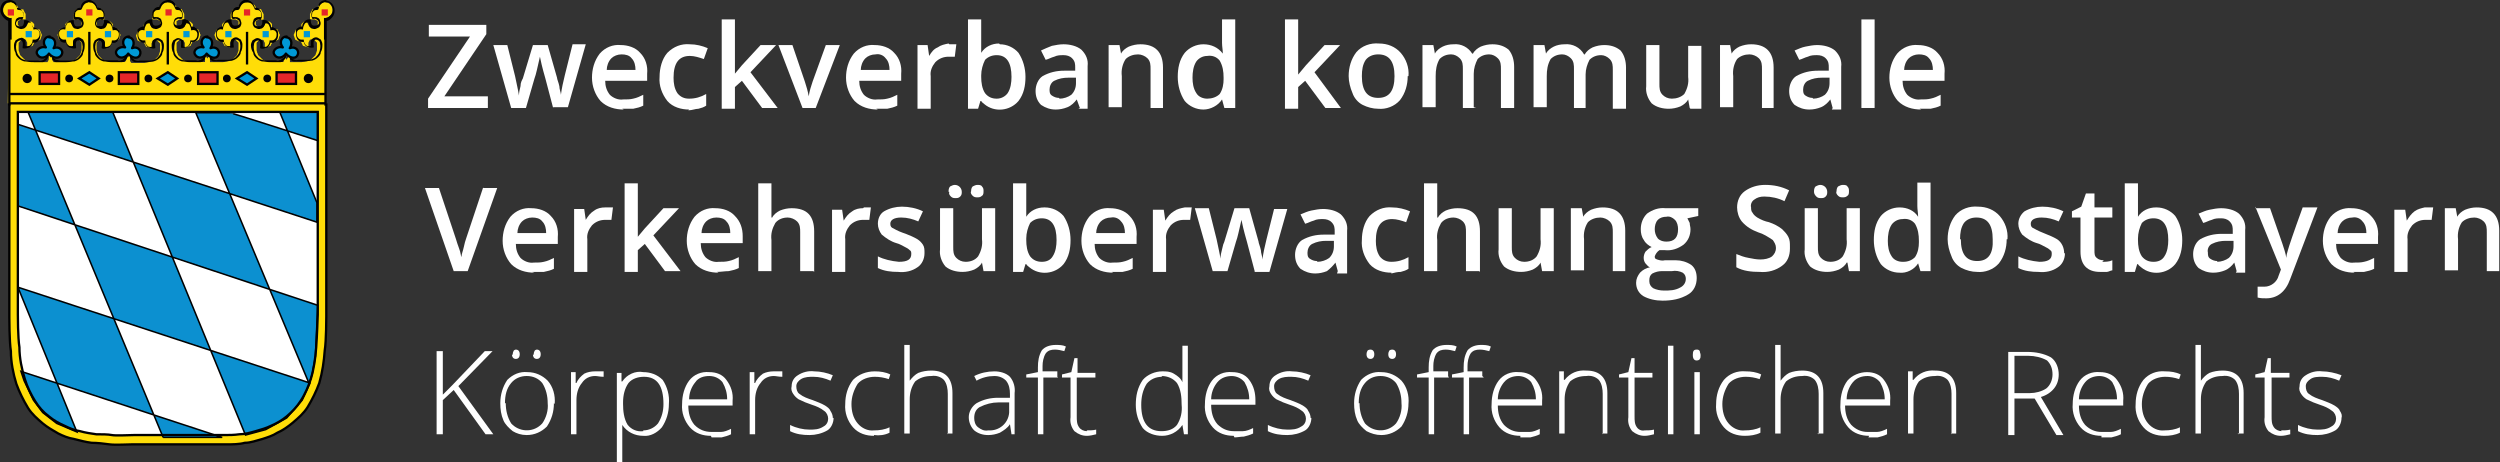 <?xml version="1.0" encoding="UTF-8"?>
<svg xmlns="http://www.w3.org/2000/svg" version="1.1" viewBox="0 0 321.8 59.5">
  <rect x="0" y="0" width="321.8" height="59.5" fill="#333333" stroke="none"/>
  <!-- Generator: Adobe Illustrator 28.6.0, SVG Export Plug-In . SVG Version: 1.2.0 Build 709)  -->
  <g>
    <g id="out">
      <path d="M62.8,13.9h-7.7v-1.2l5.4-8h-5.3v-1.5h7.4v1.2l-5.4,8h5.6v1.5Z" fill="#fff"/>
      <path d="M71.2,13.9l-1-3.8c-.1-.4-.4-1.3-.7-2.8h0c-.3,1.3-.5,2.3-.7,2.8l-1.1,3.8h-1.9l-2.3-8.1h1.8l1,4c.2,1,.4,1.8.5,2.5h0c0-.4.1-.8.2-1.2,0-.5.2-.8.3-1l1.3-4.3h1.9l1.2,4.2c0,.2.2.6.3,1.1,0,.4.2.8.2,1.1h0c.1-.8.3-1.7.5-2.5l1-4h1.7l-2.3,8.1h-1.9Z" fill="#fff"/>
      <path d="M80.3,14.1c-1.1,0-2.2-.3-3-1.1-.7-.8-1.1-1.9-1.1-3,0-1.1.3-2.2,1-3.1.7-.8,1.7-1.2,2.7-1.1.9,0,1.9.3,2.5,1,.7.7,1,1.7.9,2.7v.9h-5.4c0,.7.2,1.3.6,1.8.4.4,1.1.7,1.7.6.5,0,.9,0,1.3-.1.5-.1.9-.3,1.3-.5v1.4c-.4.2-.8.3-1.3.4-.5,0-1,0-1.4,0ZM80,7c-.5,0-1,.2-1.3.5-.4.4-.6,1-.6,1.5h3.7c0-.5-.1-1.1-.5-1.5-.3-.4-.8-.5-1.3-.5Z" fill="#fff"/>
      <path d="M88.7,14.1c-1,0-2.1-.3-2.8-1.1-.7-.9-1.1-2-1-3.1,0-1.1.3-2.3,1-3.1.8-.8,1.8-1.2,2.9-1.1.8,0,1.6.2,2.3.5l-.5,1.4c-.6-.2-1.2-.4-1.8-.4-1.4,0-2.1.9-2.1,2.8,0,.7.1,1.4.5,2,.4.5.9.7,1.5.7.8,0,1.5-.2,2.2-.6v1.5c-.3.2-.6.3-1,.4-.4,0-.8.2-1.3.2Z" fill="#fff"/>
      <path d="M94.5,9.6l1-1.2,2.4-2.6h2l-3.3,3.5,3.5,4.6h-2l-2.6-3.5-.9.8v2.8h-1.7V2.5h1.7v7.1c0,0,0,0,0,0Z" fill="#fff"/>
      <path d="M103.3,13.9l-3.1-8.1h1.8l1.6,4.7c.2.6.4,1.3.5,1.9h0c.1-.7.3-1.3.5-1.9l1.7-4.7h1.8l-3.1,8.1h-1.9Z" fill="#fff"/>
      <path d="M113,14.1c-1.1,0-2.2-.3-3-1.1-.7-.8-1.1-1.9-1.1-3,0-1.1.3-2.2,1-3.1.7-.8,1.7-1.2,2.7-1.1.9,0,1.9.3,2.5,1,.7.7,1,1.7.9,2.7v.9h-5.4c0,.7.2,1.3.6,1.8.4.4,1.1.7,1.7.6.5,0,.9,0,1.3-.1.5-.1.9-.3,1.3-.5v1.4c-.4.2-.8.3-1.3.4-.5,0-1,0-1.4,0ZM112.7,7c-.5,0-1,.2-1.3.5-.4.4-.6,1-.6,1.5h3.7c0-.5-.1-1.1-.5-1.5-.3-.4-.8-.6-1.3-.5h0Z" fill="#fff"/>
      <path d="M122.2,5.7c.3,0,.6,0,.9,0l-.2,1.6c-.2,0-.5,0-.8,0-.6,0-1.2.2-1.7.7-.4.5-.7,1.1-.6,1.8v4.2h-1.7V5.8h1.3l.2,1.4h0c.3-.5.6-.9,1.1-1.1.4-.3.9-.4,1.4-.5Z" fill="#fff"/>
      <path d="M128.7,5.7c.9,0,1.8.4,2.4,1.1.6.9.9,2,.9,3.1,0,1.1-.2,2.2-.9,3.1-1.1,1.3-3.1,1.5-4.4.4-.1-.1-.3-.2-.4-.4h-.1l-.3,1h-1.3V2.5h1.7v4.3h0c.5-.8,1.4-1.2,2.3-1.2ZM128.3,7.1c-.6,0-1.1.2-1.5.6-.3.6-.5,1.3-.5,2v.2c0,.7.1,1.5.5,2.1.4.5.9.7,1.5.7.6,0,1.1-.3,1.4-.7.4-.6.5-1.4.5-2.1,0-1.8-.6-2.8-1.9-2.8Z" fill="#fff"/>
      <path d="M139,13.9l-.4-1.1h0c-.3.4-.7.8-1.2,1-.5.2-1,.3-1.5.3-.7,0-1.3-.2-1.9-.6-.5-.5-.7-1.1-.7-1.8,0-.7.3-1.5.9-1.9.9-.5,1.8-.7,2.8-.7h1.4v-.4c0-.4,0-.8-.4-1.2-.3-.3-.7-.4-1.1-.4-.4,0-.8,0-1.2.2-.4.1-.7.3-1.1.4l-.6-1.2c.4-.2.9-.4,1.4-.6.5-.1,1-.2,1.5-.2.8,0,1.7.2,2.3.7.6.6.9,1.3.8,2.1v5.5h-1.2ZM136.4,12.7c.5,0,1.1-.2,1.5-.5.4-.4.6-.9.6-1.5v-.7h-1c-.6,0-1.2.1-1.8.4-.4.2-.6.7-.6,1.1,0,.3,0,.6.3.8.3.2.6.3.9.3Z" fill="#fff"/>
      <path d="M149.8,13.9h-1.7v-5c0-.5,0-1-.4-1.4-.3-.3-.8-.5-1.2-.5-.6,0-1.2.2-1.6.6-.4.6-.6,1.4-.5,2.2v4h-1.7V5.8h1.4l.2,1.1h0c.2-.4.6-.7,1-.9.5-.2,1-.3,1.5-.3,1.9,0,2.9,1,2.9,3v5.2Z" fill="#fff"/>
      <path d="M154.9,14.1c-.9,0-1.8-.4-2.4-1.1-.6-.9-.9-2-.9-3.1,0-1.1.2-2.2.9-3.1.6-.7,1.5-1.1,2.4-1.1,1,0,1.9.4,2.5,1.2h0c0-.5-.1-.9-.1-1.4v-3h1.7v11.4h-1.4l-.3-1.1h0c-.5.8-1.5,1.3-2.4,1.3ZM155.4,12.7c.6,0,1.2-.2,1.6-.6.4-.6.5-1.3.5-1.9v-.2c0-.8-.1-1.5-.5-2.2-.4-.5-1-.7-1.6-.6-.6,0-1.1.3-1.4.7-.4.6-.5,1.4-.5,2.1,0,.7.1,1.4.5,2,.3.5.9.7,1.4.7Z" fill="#fff"/>
      <path d="M167.1,9.6l1-1.2,2.4-2.6h2l-3.3,3.5,3.4,4.6h-2l-2.6-3.5-.9.8v2.8h-1.7V2.5h1.7v7.1c0,0,0,0,0,0Z" fill="#fff"/>
      <path d="M181.2,9.8c0,1.1-.3,2.2-1,3.1-.7.8-1.8,1.2-2.8,1.1-.7,0-1.4-.2-2-.5-.6-.3-1.1-.9-1.3-1.5-.3-.7-.5-1.5-.5-2.2,0-1.1.3-2.2,1-3.1.7-.8,1.8-1.2,2.9-1.1,1.1,0,2.1.4,2.8,1.2.7.8,1.1,1.9,1,3ZM175.3,9.8c0,1.9.7,2.8,2.1,2.8s2.1-.9,2.1-2.8c0-1.9-.7-2.8-2.1-2.8-.6,0-1.2.2-1.6.7-.4.6-.5,1.3-.5,2.1h0Z" fill="#fff"/>
      <path d="M190,13.9h-1.7v-5c0-.5,0-1-.4-1.4-.3-.3-.7-.5-1.1-.5-.6,0-1.1.2-1.5.6-.4.7-.5,1.4-.5,2.2v4h-1.7V5.8h1.4l.2,1.1h0c.2-.4.6-.7,1-.9.4-.2.9-.3,1.4-.3,1-.1,1.9.4,2.4,1.2h.1c.2-.4.6-.7,1-.9.5-.2,1-.3,1.5-.3.8,0,1.5.2,2.1.7.5.6.7,1.4.7,2.2v5.3h-1.7v-5c0-.5,0-1-.4-1.4-.3-.3-.7-.5-1.1-.5-.6,0-1.1.2-1.5.6-.3.6-.5,1.2-.5,1.9v4.3Z" fill="#fff"/>
      <path d="M204.3,13.9h-1.7v-5c0-.5,0-1-.4-1.4-.3-.3-.7-.5-1.1-.5-.6,0-1.1.2-1.5.6-.4.7-.5,1.4-.5,2.2v4h-1.7V5.8h1.4l.2,1.1h0c.2-.4.6-.7,1-.9.4-.2.9-.3,1.4-.3,1-.1,2,.4,2.5,1.3h.1c.2-.4.6-.7,1-.9.5-.2,1-.3,1.5-.3.8,0,1.5.2,2.1.7.5.6.7,1.4.7,2.2v5.3h-1.7v-5c0-.5,0-1-.4-1.4-.3-.3-.7-.5-1.1-.5-.6,0-1.1.2-1.5.6-.3.6-.5,1.2-.5,1.9v4.3Z" fill="#fff"/>
      <path d="M217.5,13.9l-.2-1.1h0c-.2.4-.6.7-1,.9-.5.2-1,.3-1.5.3-.8,0-1.6-.2-2.2-.7-.5-.6-.8-1.4-.7-2.2v-5.3h1.7v5c0,.5,0,1,.4,1.4.3.3.7.5,1.2.5.6,0,1.2-.2,1.6-.6.4-.7.6-1.4.5-2.2v-4h1.7v8.1h-1.4Z" fill="#fff"/>
      <path d="M228.5,13.9h-1.7v-5c0-.5,0-1-.4-1.4-.3-.3-.8-.5-1.2-.5-.6,0-1.2.2-1.6.6-.4.6-.6,1.4-.5,2.2v4h-1.7V5.8h1.3l.2,1.1h0c.2-.4.6-.7,1-.9.5-.2,1-.3,1.5-.3,1.9,0,2.9,1,2.9,3v5.2Z" fill="#fff"/>
      <path d="M235.9,13.9l-.3-1.1h0c-.3.4-.7.8-1.2,1-.5.2-1,.3-1.5.3-.7,0-1.3-.2-1.9-.6-.5-.5-.7-1.1-.7-1.8,0-.7.3-1.5.9-1.9.9-.5,1.8-.7,2.8-.7h1.4v-.4c0-.4,0-.8-.4-1.2-.3-.3-.7-.4-1.1-.4-.4,0-.8,0-1.2.2-.4.1-.7.3-1.1.4l-.6-1.2c.5-.2.9-.4,1.4-.5.5-.1,1-.2,1.5-.2.8,0,1.7.2,2.3.7.6.6.9,1.3.8,2.1v5.5h-1.2ZM233.4,12.7c.5,0,1.1-.2,1.5-.5.4-.4.6-.9.6-1.5v-.7h-1c-.6,0-1.2.1-1.8.4-.4.2-.6.7-.6,1.1,0,.3,0,.6.3.8.3.2.6.3.9.3Z" fill="#fff"/>
      <path d="M241.3,13.9h-1.7V2.5h1.7v11.4Z" fill="#fff"/>
      <path d="M247.3,14.1c-1.1,0-2.2-.3-3-1.1-.7-.8-1.1-1.9-1.1-3,0-1.1.3-2.2,1-3.1.7-.8,1.7-1.2,2.7-1.1.9,0,1.9.3,2.5,1,.7.7,1,1.7.9,2.7v.9h-5.4c0,.7.2,1.3.6,1.8.4.4,1.1.7,1.7.6.5,0,.9,0,1.3-.1.5-.1.9-.3,1.3-.5v1.4c-.4.2-.8.3-1.3.4-.5,0-1,0-1.4,0ZM247,7c-.5,0-1,.2-1.3.5-.4.4-.6,1-.6,1.5h3.7c0-.5-.1-1.1-.5-1.5-.3-.4-.8-.5-1.3-.5Z" fill="#fff"/>
      <path d="M62.2,24.2h1.8l-3.8,10.7h-1.8l-3.7-10.7h1.8l2.2,6.6c.1.3.2.7.4,1.2s.2.9.3,1.1c0-.4.2-.8.3-1.3.1-.5.2-.8.3-1.1l2.2-6.6Z" fill="#fff"/>
      <path d="M68.8,35.1c-1.1,0-2.2-.3-3-1.1-.7-.8-1.1-1.9-1.1-3,0-1.1.3-2.2,1-3.1.7-.8,1.7-1.2,2.7-1.1.9,0,1.9.3,2.5,1,.7.7,1,1.7.9,2.7v.9h-5.4c0,.7.2,1.3.6,1.8.4.4,1.1.7,1.7.6.5,0,.9,0,1.3-.1.5-.1.9-.3,1.3-.5v1.4c-.4.2-.8.3-1.3.4-.5,0-1,0-1.5,0ZM68.5,28c-.5,0-1,.2-1.3.5-.4.4-.6,1-.6,1.5h3.7c0-.5-.1-1.1-.5-1.5-.3-.4-.8-.5-1.3-.5Z" fill="#fff"/>
      <path d="M78,26.7c.3,0,.6,0,.9,0l-.2,1.6c-.2,0-.5,0-.8,0-.6,0-1.2.2-1.7.7-.4.5-.7,1.1-.6,1.8v4.2h-1.7v-8.1h1.3l.2,1.4h0c.3-.5.6-.9,1.1-1.2.4-.3.9-.4,1.4-.4Z" fill="#fff"/>
      <path d="M82,30.6l1-1.2,2.4-2.6h2l-3.3,3.5,3.5,4.6h-2l-2.6-3.5-.9.8v2.8h-1.7v-11.4h1.7v7.1c0,0,0,0,0,0Z" fill="#fff"/>
      <path d="M92.5,35.1c-1.1,0-2.2-.3-3-1.1-.7-.8-1.1-1.9-1.1-3,0-1.1.3-2.2,1-3.1.7-.8,1.7-1.2,2.7-1.1.9,0,1.9.3,2.5,1,.7.7,1,1.6,1,2.6v.9h-5.4c0,.7.2,1.3.6,1.8.4.4,1.1.7,1.7.6.5,0,.9,0,1.3-.1.5-.1.9-.3,1.3-.5v1.4c-.4.2-.8.3-1.3.4-.5,0-1,.1-1.5.1ZM92.2,28c-.5,0-1,.2-1.3.5-.4.4-.6,1-.6,1.5h3.7c0-.5-.1-1.1-.5-1.5-.3-.4-.8-.5-1.3-.5h0Z" fill="#fff"/>
      <path d="M104.7,34.9h-1.7v-5c0-.5,0-1-.4-1.4-.3-.3-.8-.5-1.2-.5-.6,0-1.2.2-1.6.7-.4.7-.6,1.4-.5,2.2v4h-1.7v-11.3h1.7v2.9c0,.5,0,1,0,1.5h.1c.2-.4.6-.7,1-.9.5-.2,1-.3,1.5-.3,2,0,2.9,1,2.9,3v5.2Z" fill="#fff"/>
      <path d="M111.2,26.7c.3,0,.6,0,.9,0l-.2,1.6c-.2,0-.5,0-.8,0-.6,0-1.2.2-1.7.7-.4.5-.7,1.1-.6,1.8v4.2h-1.7v-8h1.3l.2,1.4h0c.3-.5.6-.9,1.1-1.2.4-.3.9-.4,1.4-.4Z" fill="#fff"/>
      <path d="M119,32.6c0,.7-.3,1.4-.9,1.8-.7.5-1.6.7-2.5.6-.9,0-1.8-.1-2.6-.5v-1.5c.8.4,1.7.6,2.7.7,1.1,0,1.6-.3,1.6-1,0-.2,0-.4-.2-.5-.2-.2-.4-.3-.6-.4-.4-.2-.7-.4-1.1-.5-.7-.2-1.3-.6-1.9-1.1-.3-.4-.5-.9-.5-1.4,0-.7.3-1.3.8-1.6.7-.4,1.5-.6,2.3-.6.9,0,1.9.2,2.7.6l-.6,1.3c-.7-.3-1.4-.5-2.2-.5-.9,0-1.4.3-1.4.8,0,.3.1.5.4.6.5.3,1,.5,1.6.7.5.2,1,.4,1.5.7.3.2.5.4.7.7.2.3.2.7.2,1Z" fill="#fff"/>
      <path d="M126.6,34.9l-.2-1.1h0c-.2.4-.6.7-1,.9-.5.2-1,.3-1.5.3-.8,0-1.6-.2-2.2-.7-.5-.6-.8-1.4-.7-2.2v-5.3h1.7v5c0,.5,0,1,.4,1.4.3.3.7.5,1.2.5.6,0,1.2-.2,1.6-.7.4-.7.6-1.4.5-2.2v-4h1.7v8.1h-1.4ZM122.1,24.7c0-.2,0-.5.2-.7.2-.1.4-.2.6-.2.5,0,.9.4.9.9,0,.2,0,.4-.2.6-.2.2-.4.2-.6.2-.2,0-.4,0-.6-.2-.2-.2-.3-.4-.2-.6h0ZM125,24.7c0-.2,0-.5.2-.7.2-.1.4-.2.6-.2.2,0,.5,0,.6.2.2.2.2.4.2.6,0,.2,0,.5-.2.6-.2.2-.4.2-.6.2-.2,0-.4,0-.6-.2-.2-.2-.3-.4-.2-.6h0Z" fill="#fff"/>
      <path d="M134.5,26.7c.9,0,1.8.4,2.4,1.1.6.9.9,2,.9,3.1,0,1.1-.2,2.2-.9,3.1-1.1,1.3-3.1,1.5-4.4.4-.1-.1-.3-.2-.4-.4h-.1l-.3,1h-1.3v-11.4h1.7v4.3h0c.5-.8,1.4-1.2,2.3-1.2ZM134.1,28.1c-.6,0-1.1.2-1.5.6-.3.6-.5,1.3-.5,2v.2c0,.7.1,1.5.5,2.1.4.5.9.7,1.5.7.6,0,1.1-.2,1.4-.7.4-.6.5-1.4.5-2.1,0-1.8-.6-2.8-1.9-2.8h0Z" fill="#fff"/>
      <path d="M143.3,35.1c-1.1,0-2.2-.3-3-1.1-.7-.8-1.1-1.9-1.1-3,0-1.1.3-2.2,1-3.1.7-.8,1.7-1.2,2.7-1.1.9,0,1.9.3,2.5,1,.7.7,1,1.7.9,2.7v.9h-5.4c0,.7.2,1.3.6,1.8.4.4,1.1.7,1.7.6.5,0,.9,0,1.3-.1.5-.1.9-.3,1.3-.5v1.4c-.4.2-.8.3-1.3.4-.5,0-1,0-1.4,0ZM143,28c-.5,0-1,.2-1.3.5-.4.4-.6,1-.6,1.5h3.7c0-.5-.1-1.1-.5-1.5-.3-.4-.8-.6-1.3-.5h0Z" fill="#fff"/>
      <path d="M152.5,26.7c.3,0,.6,0,.9,0l-.2,1.6c-.2,0-.5,0-.8,0-.6,0-1.2.2-1.7.7-.4.5-.7,1.1-.6,1.8v4.2h-1.7v-8h1.4l.2,1.4h0c.3-.5.6-.9,1.1-1.2.4-.3.9-.4,1.4-.5Z" fill="#fff"/>
      <path d="M161.5,34.9l-1-3.8c-.1-.4-.4-1.3-.7-2.8h0c-.3,1.3-.5,2.3-.7,2.8l-1.1,3.8h-1.9l-2.3-8.1h1.8l1,4c.2,1,.4,1.8.5,2.5h0c0-.4.1-.8.2-1.2.1-.5.2-.8.3-1l1.3-4.3h1.9l1.2,4.3c0,.2.2.6.3,1.1,0,.4.2.8.2,1.2h0c.1-.8.3-1.7.5-2.5l1-4h1.7l-2.3,8.1h-1.9Z" fill="#fff"/>
      <path d="M172.2,34.9l-.3-1.1h0c-.3.4-.7.8-1.1,1.1-.5.2-1,.3-1.5.3-.7,0-1.3-.2-1.9-.6-.5-.5-.7-1.1-.7-1.8,0-.7.3-1.5.9-1.9.9-.5,1.8-.7,2.8-.7h1.4v-.4c0-.4,0-.8-.4-1.2-.3-.3-.7-.4-1.1-.4-.4,0-.8,0-1.2.2-.4.1-.7.3-1.1.4l-.6-1.2c.5-.2.9-.4,1.4-.5.5-.1,1-.2,1.5-.2.8,0,1.7.2,2.3.7.6.6.9,1.3.8,2.1v5.5h-1.3ZM169.6,33.7c.5,0,1.1-.2,1.5-.5.4-.4.6-.9.6-1.5v-.7h-1c-.6,0-1.2.1-1.8.4-.4.2-.6.7-.6,1.1,0,.3,0,.6.3.8.3.2.6.3.9.3Z" fill="#fff"/>
      <path d="M179.1,35.1c-1,0-2.1-.3-2.8-1.1-.7-.9-1.1-2-1-3.1,0-1.1.3-2.3,1-3.1.8-.8,1.8-1.2,2.9-1.1.8,0,1.6.2,2.3.5l-.5,1.4c-.6-.2-1.2-.4-1.8-.4-1.4,0-2.1.9-2.1,2.8,0,.7.1,1.4.5,2,.4.5.9.7,1.5.7.8,0,1.5-.2,2.2-.6v1.5c-.3.2-.6.3-1,.4-.4,0-.8.1-1.2.2Z" fill="#fff"/>
      <path d="M190.4,34.9h-1.7v-5c0-.5,0-1-.4-1.4-.3-.3-.8-.5-1.2-.5-.6,0-1.2.2-1.6.7-.4.7-.6,1.4-.5,2.2v4h-1.7v-11.3h1.7v2.9c0,.5,0,1,0,1.5h.1c.2-.4.6-.7,1-.9.5-.2,1-.3,1.5-.3,2,0,2.9,1,2.9,3v5.2Z" fill="#fff"/>
      <path d="M198.5,34.9l-.2-1.1h0c-.2.4-.6.7-1,.9-.5.2-1,.3-1.5.3-.8,0-1.6-.2-2.2-.7-.5-.6-.8-1.4-.7-2.2v-5.3h1.7v5c0,.5,0,1,.4,1.4.3.3.7.5,1.2.5.6,0,1.2-.2,1.6-.7.4-.7.6-1.4.5-2.2v-4h1.7v8.1h-1.4Z" fill="#fff"/>
      <path d="M209.4,34.9h-1.8v-5c0-.5,0-1-.4-1.4-.3-.3-.8-.5-1.2-.5-.6,0-1.2.2-1.6.6-.4.6-.6,1.4-.5,2.2v4h-1.7v-8h1.4l.2,1.1h0c.2-.4.6-.7,1-.9.5-.2,1-.3,1.5-.3,1.9,0,2.9,1,2.9,3v5.2Z" fill="#fff"/>
      <path d="M218.6,26.8v1l-1.4.3c.1.2.2.4.3.6,0,.3.1.5.1.8,0,.8-.3,1.5-.9,2-.7.5-1.5.8-2.4.7-.2,0-.5,0-.7,0-.3.2-.5.5-.6.8,0,.2,0,.3.3.4.3.1.7.2,1,.1h1.4c.7,0,1.4.2,2,.6.5.4.7,1,.7,1.7,0,.9-.4,1.7-1.1,2.1-1,.6-2.1.8-3.3.8-.9,0-1.8-.2-2.5-.6-.6-.4-.9-1-.9-1.7,0-.5.2-.9.5-1.3.4-.4.8-.6,1.3-.7-.2,0-.4-.3-.6-.5-.3-.4-.3-1,0-1.5.2-.2.5-.5.8-.6-.4-.2-.8-.5-1-.9-.3-.4-.4-.9-.4-1.4,0-.8.3-1.5.8-2,.7-.5,1.5-.8,2.4-.7.2,0,.5,0,.7,0,.2,0,.4,0,.6,0h2.8ZM212.3,36.2c0,.4.2.7.5.9.4.2.9.3,1.4.3.7,0,1.4,0,2.1-.4.4-.2.7-.6.7-1.1,0-.3-.1-.6-.4-.8-.4-.2-.9-.3-1.4-.2h-1.3c-.4,0-.8.1-1.2.3-.3.2-.4.5-.4.9h0ZM213,29.5c0,.4.1.8.4,1.2.3.3.7.4,1.1.4,1,0,1.5-.5,1.5-1.6,0-.4-.1-.9-.4-1.2-.3-.3-.7-.5-1.1-.4-.4,0-.8.1-1.1.4-.3.3-.4.8-.4,1.2h0Z" fill="#fff"/>
      <path d="M230.4,32c0,.9-.3,1.7-1,2.2-.8.6-1.8.9-2.9.8-1,0-2.1-.1-3-.6v-1.7c.5.2,1,.4,1.6.5.5.1,1,.2,1.5.2.5,0,1.1-.1,1.5-.4.3-.3.5-.6.5-1.1,0-.4-.2-.7-.4-1-.6-.4-1.2-.8-1.9-1-.8-.3-1.5-.7-2.1-1.4-.4-.5-.6-1.2-.6-1.8,0-.8.3-1.6,1-2.1.7-.5,1.6-.8,2.6-.8,1.1,0,2.1.2,3.1.7l-.6,1.4c-.8-.4-1.7-.6-2.6-.6-.5,0-.9.1-1.3.4-.3.2-.5.6-.4,1,0,.2,0,.5.2.7.1.2.3.4.6.6.5.3,1,.5,1.5.6.6.2,1.2.5,1.7.9.3.3.6.6.8,1,.2.4.2.8.2,1.2Z" fill="#fff"/>
      <path d="M238,34.9l-.2-1.1h-.1c-.2.4-.6.7-1,.9-.5.2-1,.3-1.5.3-.8,0-1.6-.2-2.2-.7-.5-.6-.8-1.4-.7-2.2v-5.3h1.7v5c0,.5,0,1,.4,1.4.3.3.7.5,1.2.5.6,0,1.2-.2,1.6-.7.4-.7.6-1.4.5-2.2v-4h1.7v8.1h-1.4ZM233.5,24.7c0-.2,0-.5.2-.7.2-.1.4-.2.6-.2.5,0,.9.4.9.9,0,.2,0,.4-.2.6-.2.2-.4.2-.6.2-.2,0-.4,0-.6-.2-.2-.2-.3-.4-.3-.6h0ZM236.4,24.7c0-.2,0-.5.2-.7.2-.1.4-.2.6-.2.2,0,.5,0,.6.2.2.2.2.4.2.6,0,.2,0,.5-.2.6-.2.2-.4.2-.6.2-.2,0-.4,0-.6-.2-.2-.2-.3-.4-.2-.6h0Z" fill="#fff"/>
      <path d="M244.5,35.1c-.9,0-1.8-.4-2.4-1.1-.6-.9-.9-2-.9-3.1,0-1.1.2-2.2.9-3.1.6-.7,1.5-1.1,2.4-1.1,1,0,1.9.4,2.4,1.2h0c0-.5-.1-.9-.1-1.4v-3h1.7v11.4h-1.3l-.3-1h0c-.5.8-1.5,1.3-2.4,1.2ZM245,33.7c.6,0,1.1-.2,1.5-.6.4-.6.5-1.3.5-1.9v-.2c0-.8-.1-1.5-.5-2.2-.4-.5-1-.7-1.6-.6-.6,0-1.1.3-1.4.7-.4.6-.5,1.4-.5,2.1,0,.7.1,1.4.5,2,.3.5.9.7,1.4.7Z" fill="#fff"/>
      <path d="M258.3,30.8c0,1.1-.3,2.2-1,3.1-.7.8-1.8,1.2-2.8,1.1-.7,0-1.4-.2-2-.5-.6-.3-1.1-.9-1.3-1.5-.3-.7-.5-1.5-.5-2.2,0-1.1.3-2.2,1-3.1.7-.8,1.8-1.2,2.9-1.1,1.1,0,2.1.4,2.8,1.2.7.8,1.1,1.9,1,3ZM252.4,30.8c0,1.9.7,2.8,2.1,2.8,1.4,0,2.1-.9,2-2.8,0-1.9-.7-2.8-2.1-2.8-.6,0-1.2.2-1.6.7-.4.6-.5,1.3-.5,2.1h0Z" fill="#fff"/>
      <path d="M265.8,32.6c0,.7-.3,1.4-.9,1.8-.7.5-1.6.7-2.5.6-.9,0-1.8-.1-2.6-.5v-1.5c.8.4,1.7.6,2.7.7,1.1,0,1.6-.3,1.6-1,0-.2,0-.4-.2-.5-.2-.2-.4-.3-.6-.4-.4-.2-.7-.4-1.1-.5-.7-.2-1.3-.6-1.9-1.1-.3-.4-.5-.9-.5-1.4,0-.6.3-1.2.8-1.6.7-.4,1.5-.6,2.3-.6.9,0,1.9.2,2.7.6l-.6,1.3c-.7-.3-1.4-.5-2.2-.5-.9,0-1.4.3-1.4.8,0,.3.1.5.4.6.5.3,1,.5,1.5.7.5.2,1,.4,1.5.7.6.4.9,1.1.9,1.8h0Z" fill="#fff"/>
      <path d="M270.6,33.7c.4,0,.9,0,1.3-.2v1.3c-.2,0-.5.2-.7.2-.3,0-.6,0-.9,0-1.6,0-2.5-.9-2.5-2.6v-4.4h-1.1v-.8l1.2-.6.6-1.7h1.1v1.8h2.3v1.3h-2.3v4.3c0,.3,0,.7.3.9.2.2.5.3.9.3Z" fill="#fff"/>
      <path d="M277.6,26.7c.9,0,1.8.4,2.4,1.1.6.9.9,2,.9,3.1,0,1.1-.2,2.2-.9,3.1-1.1,1.3-3.1,1.5-4.4.4-.1-.1-.3-.2-.4-.4h-.1l-.3,1h-1.3v-11.4h1.7v4.3h0c.5-.8,1.4-1.2,2.3-1.2ZM277.2,28.1c-.6,0-1.1.2-1.5.6-.3.6-.5,1.3-.5,2v.2c0,.7.1,1.5.5,2.1.4.5.9.7,1.5.7.6,0,1.1-.2,1.4-.7.4-.6.5-1.4.5-2.1,0-1.8-.6-2.8-1.9-2.8h0Z" fill="#fff"/>
      <path d="M287.9,34.9l-.3-1.1h0c-.3.4-.7.8-1.2,1-.5.2-1,.3-1.5.3-.7,0-1.3-.2-1.9-.6-.5-.5-.7-1.1-.7-1.8,0-.7.3-1.5.9-1.9.9-.5,1.8-.7,2.8-.7h1.4v-.4c0-.4,0-.8-.4-1.2-.3-.3-.7-.4-1.1-.4-.4,0-.8,0-1.2.2-.4.1-.7.3-1.1.4l-.6-1.2c.5-.2.9-.4,1.4-.5.5-.1,1-.2,1.5-.2.8,0,1.7.2,2.3.7.6.6.9,1.3.8,2.1v5.5h-1.2ZM285.4,33.7c.5,0,1.1-.2,1.5-.5.4-.4.6-.9.6-1.5v-.7h-1c-.6,0-1.2.1-1.8.4-.4.2-.6.7-.5,1.1,0,.3,0,.6.3.8.3.2.6.3.9.3h0Z" fill="#fff"/>
      <path d="M290.3,26.8h1.9l1.6,4.6c.2.6.4,1.2.5,1.8h0c0-.3.1-.7.2-1,.1-.4.7-2.2,1.9-5.5h1.9l-3.5,9.2c-.6,1.7-1.7,2.5-3.1,2.5-.4,0-.7,0-1.1-.1v-1.4c.3,0,.6,0,.9,0,.8,0,1.6-.6,1.8-1.4l.3-.8-3.3-8.1Z" fill="#fff"/>
      <path d="M303.1,35.1c-1.1,0-2.2-.3-3-1.1-.7-.8-1.1-1.9-1.1-3,0-1.1.3-2.2,1-3.1.7-.8,1.7-1.2,2.7-1.1.9,0,1.9.3,2.5,1,.7.7,1,1.7.9,2.7v.9h-5.4c0,.7.2,1.3.6,1.8.4.4,1.1.7,1.7.6.5,0,.9,0,1.3-.1.5-.1.9-.3,1.3-.5v1.4c-.4.2-.8.3-1.3.4-.5,0-1,0-1.4,0ZM302.8,28c-.5,0-1,.2-1.3.5-.4.4-.6,1-.6,1.5h3.7c0-.5-.1-1.1-.5-1.5-.3-.4-.8-.6-1.3-.5h0Z" fill="#fff"/>
      <path d="M312.3,26.7c.3,0,.6,0,.9,0l-.2,1.6c-.2,0-.5,0-.8,0-.6,0-1.2.2-1.7.7-.4.5-.7,1.1-.6,1.8v4.2h-1.7v-8h1.4l.2,1.4h0c.3-.5.6-.9,1-1.2.4-.3.9-.4,1.3-.5Z" fill="#fff"/>
      <path d="M321.8,34.9h-1.7v-5c0-.5,0-1-.4-1.4-.3-.3-.8-.5-1.2-.5-.6,0-1.2.2-1.6.6-.4.6-.6,1.4-.5,2.2v4h-1.7v-8h1.4l.2,1.1h0c.2-.4.6-.7,1-.9.5-.2,1-.3,1.5-.3,1.9,0,2.9,1,2.9,3v5.2Z" fill="#fff"/>
      <path d="M63.4,55.9h-.9l-4.1-5.7-1.4,1.3v4.4h-.8v-10.7h.8v5.6l1.2-1.2,4.2-4.4h1l-4.4,4.5,4.5,6.2Z" fill="#fff"/>
      <path d="M71.3,51.9c0,1.1-.3,2.1-.9,3-.7.7-1.6,1.1-2.6,1.1-.7,0-1.3-.2-1.8-.5-.5-.4-1-.9-1.2-1.4-.3-.7-.4-1.4-.4-2.2,0-1.1.3-2.1.9-3,.7-.7,1.6-1.1,2.6-1,1,0,1.9.4,2.6,1.1.7.8,1,1.9.9,3ZM65.1,51.9c0,.9.2,1.8.7,2.6,1,1.1,2.7,1.2,3.8.2,0,0,.2-.2.2-.2.5-.7.8-1.7.7-2.6,0-.9-.2-1.8-.7-2.6-.5-.6-1.2-.9-2-.9-.8,0-1.5.3-2,.9-.6.7-.8,1.6-.8,2.6h0ZM66,45.7c0-.2,0-.3.1-.5,0-.1.2-.2.3-.2.3,0,.5.2.5.6s-.2.6-.5.6c-.3,0-.5-.2-.5-.6h0ZM68.7,45.7c0-.2,0-.3.1-.5,0-.1.2-.2.3-.2.3,0,.5.2.5.6s-.2.6-.5.6c-.3,0-.5-.2-.5-.6h0Z" fill="#fff"/>
      <path d="M76.6,47.8c.4,0,.7,0,1.1,0v.7c-.5,0-.8-.1-1.1-.1-.7,0-1.3.3-1.7.9-.5.6-.7,1.4-.7,2.2v4.4h-.7v-8h.6v1.4h.1c.2-.5.6-.9,1-1.2.4-.2.9-.3,1.4-.3Z" fill="#fff"/>
      <path d="M82.8,56.1c-1.1,0-2.1-.5-2.7-1.4h0v4.8h-.7v-11.5h.6v1.1h.1c.6-.9,1.7-1.4,2.7-1.2.9,0,1.8.3,2.5,1,.6.9.9,2,.8,3.1,0,1.1-.3,2.1-.9,3-.6.7-1.5,1.2-2.4,1.1ZM82.8,55.4c.7,0,1.4-.3,1.9-.9.5-.8.7-1.6.7-2.5,0-2.3-.8-3.5-2.5-3.5-.7,0-1.5.2-2,.8-.5.7-.7,1.6-.7,2.5v.2c0,.9.1,1.9.6,2.7.5.6,1.2.9,2,.8h0Z" fill="#fff"/>
      <path d="M91.5,56.1c-1,0-2-.3-2.7-1.1-.7-.8-1.1-1.9-1-3,0-1.1.3-2.2.9-3,.6-.8,1.6-1.2,2.6-1.1.9,0,1.7.3,2.2,1,.6.8.9,1.7.8,2.7v.6h-5.7c0,.9.2,1.8.8,2.5.6.6,1.3.9,2.2.9.4,0,.8,0,1.2,0,.4,0,.9-.2,1.3-.4v.7c-.4.2-.8.3-1.2.4-.4,0-.9,0-1.3,0ZM91.3,48.4c-.7,0-1.4.2-1.8.8-.5.6-.8,1.4-.8,2.2h4.9c0-.8-.2-1.5-.6-2.2-.4-.5-1-.8-1.7-.8Z" fill="#fff"/>
      <path d="M99.6,47.8c.4,0,.7,0,1.1,0v.7c-.5,0-.8-.1-1.1-.1-.7,0-1.3.3-1.7.9-.5.6-.7,1.4-.7,2.2v4.4h-.7v-8h.6v1.4h.1c.2-.5.6-.9,1-1.2.4-.2.9-.3,1.4-.3Z" fill="#fff"/>
      <path d="M107.3,53.8c0,.6-.3,1.3-.8,1.6-.7.4-1.5.6-2.3.6-.9,0-1.7-.1-2.5-.5v-.8c.8.4,1.7.6,2.5.6.6,0,1.2,0,1.8-.4.4-.2.6-.6.6-1,0-.4-.2-.8-.5-1-.5-.4-1-.6-1.6-.8-.6-.2-1.1-.4-1.7-.7-.3-.2-.5-.4-.7-.7-.2-.3-.3-.6-.2-1,0-.6.3-1.1.8-1.4.6-.4,1.4-.6,2.1-.5.8,0,1.7.2,2.4.5l-.3.7c-.7-.3-1.4-.5-2.2-.5-.5,0-1.1,0-1.6.3-.3.2-.6.5-.6.9,0,.4.1.8.4,1,.5.4,1.1.6,1.7.8.5.2,1.1.4,1.6.7.3.2.6.4.7.7.2.3.3.6.3.9Z" fill="#fff"/>
      <path d="M112.5,56.1c-1,0-2-.3-2.7-1.1-.7-.8-1.1-1.9-1-3,0-1.1.3-2.2,1-3.1.7-.7,1.7-1.1,2.8-1.1.7,0,1.4.1,2,.4l-.2.6c-.6-.2-1.2-.3-1.8-.3-.8,0-1.7.3-2.2.9-.5.8-.8,1.7-.8,2.6,0,.9.2,1.8.8,2.5.5.6,1.3,1,2.1.9.7,0,1.4-.1,2-.4v.7c-.6.3-1.3.4-2,.3Z" fill="#fff"/>
      <path d="M122,55.9v-5.2c0-.6-.1-1.3-.5-1.8-.4-.4-1-.6-1.6-.5-.8,0-1.5.2-2.1.7-.5.7-.7,1.5-.7,2.3v4.4h-.7v-11.4h.7v4.6h0c.3-.4.7-.8,1.1-1,.5-.2,1.1-.3,1.7-.3,1.8,0,2.7,1,2.7,2.9v5.2h-.7Z" fill="#fff"/>
      <path d="M130.2,55.9l-.2-1.3h0c-.3.5-.8.8-1.3,1.1-.5.2-1,.3-1.5.3-.7,0-1.3-.2-1.8-.6-.4-.4-.7-1-.7-1.7,0-.7.4-1.4,1-1.8.9-.5,1.8-.7,2.8-.7h1.5v-.5c0-.6-.1-1.2-.5-1.7-.4-.4-.9-.6-1.5-.6-.8,0-1.6.2-2.3.6l-.3-.6c.8-.4,1.7-.6,2.6-.6.7,0,1.5.2,2,.7.5.6.7,1.4.6,2.1v5.3h-.6ZM127.2,55.4c1.4.1,2.6-.9,2.7-2.3,0-.2,0-.3,0-.5v-.8h-1.4c-.8,0-1.6.2-2.4.6-.5.3-.7.8-.7,1.4,0,.4.1.9.5,1.2.4.3.8.5,1.3.4Z" fill="#fff"/>
      <path d="M136.2,48.6h-1.9v7.3h-.7v-7.3h-1.5v-.4l1.5-.3v-.6c0-.8.1-1.5.5-2.2.4-.5,1.1-.7,1.8-.7.4,0,.9,0,1.3.2l-.2.6c-.4-.1-.8-.2-1.2-.2-.5,0-.9.1-1.2.5-.3.5-.4,1.1-.4,1.6v.7h1.9v.7Z" fill="#fff"/>
      <path d="M139.9,55.4c.4,0,.8,0,1.2-.1v.6c-.4.1-.8.2-1.2.2-.6,0-1.1-.2-1.6-.6-.4-.5-.6-1.1-.5-1.8v-5.1h-1.1v-.4l1.2-.3.4-1.8h.4v1.9h2.3v.6h-2.4v5c0,.5,0,1,.3,1.4.2.3.6.5,1,.5Z" fill="#fff"/>
      <path d="M149.6,47.8c.5,0,1,0,1.5.3.5.3.9.6,1.1,1.1h0v-4.7h.7v11.4h-.5l-.2-1.2h0c-.6.9-1.6,1.4-2.6,1.4-.9,0-1.9-.3-2.5-1-.6-.9-.9-1.9-.9-3,0-1.1.2-2.2.9-3.2.6-.7,1.6-1.1,2.5-1.1ZM149.6,48.5c-.8,0-1.5.3-2,.9-.5.8-.7,1.7-.7,2.7,0,2.3.9,3.4,2.6,3.4.8,0,1.5-.2,2-.8.5-.8.7-1.7.6-2.6h0c0-1-.1-2-.6-2.8-.5-.6-1.2-.9-2-.9h0Z" fill="#fff"/>
      <path d="M158.8,56.1c-1,0-2-.3-2.7-1.1-.7-.8-1.1-1.9-1-3,0-1.1.3-2.2.9-3,.6-.8,1.6-1.2,2.6-1.1.9,0,1.7.3,2.2,1,.6.8.8,1.7.8,2.6v.6h-5.7c0,.9.2,1.8.8,2.5.6.6,1.3.9,2.1.9.4,0,.8,0,1.2,0,.4,0,.9-.2,1.3-.4v.7c-.4.2-.8.3-1.2.4-.4,0-.8.1-1.2.1ZM158.6,48.4c-.7,0-1.4.2-1.9.8-.5.6-.8,1.4-.8,2.2h4.9c0-.8-.2-1.5-.6-2.2-.4-.5-1-.8-1.7-.8Z" fill="#fff"/>
      <path d="M168.8,53.8c0,.6-.3,1.3-.8,1.6-.7.4-1.5.6-2.3.6-.9,0-1.7-.1-2.5-.5v-.8c.8.4,1.7.6,2.5.6.6,0,1.2,0,1.8-.4.4-.2.6-.6.6-1,0-.4-.2-.8-.5-1-.5-.4-1-.6-1.6-.8-.6-.2-1.1-.4-1.7-.7-.3-.2-.5-.4-.7-.7-.2-.3-.3-.6-.2-1,0-.6.3-1.1.8-1.4.6-.4,1.4-.6,2.1-.5.8,0,1.7.2,2.4.5l-.3.7c-.7-.3-1.4-.5-2.2-.5-.5,0-1.1,0-1.6.3-.3.2-.6.5-.6.9,0,.4.1.8.4,1,.5.4,1.1.6,1.7.8.5.2,1.1.4,1.6.7.3.2.6.4.7.7.2.3.3.6.3.9Z" fill="#fff"/>
      <path d="M181.3,51.9c0,1.1-.3,2.1-.9,3-.7.7-1.6,1.1-2.6,1.1-.7,0-1.3-.2-1.9-.5-.5-.4-1-.9-1.2-1.4-.3-.7-.4-1.4-.4-2.2,0-1.1.3-2.1.9-3,.7-.7,1.6-1.1,2.6-1,1,0,1.9.4,2.6,1.1.7.8,1,1.9.9,3ZM175,51.9c0,.9.2,1.8.7,2.6,1,1.1,2.7,1.2,3.8.2,0,0,.2-.2.2-.2.5-.7.8-1.7.7-2.6,0-.9-.2-1.8-.7-2.6-.5-.6-1.2-.9-2-.9-.8,0-1.5.3-2,.9-.6.7-.8,1.6-.8,2.6ZM175.9,45.7c0-.2,0-.3.1-.5,0-.1.2-.2.4-.2.3,0,.5.2.5.6s-.2.6-.5.6c-.3,0-.5-.2-.5-.6h0ZM178.7,45.7c0-.2,0-.3.1-.5,0-.1.2-.2.4-.2.3,0,.5.2.5.6,0,.4-.2.6-.5.6-.3,0-.5-.2-.5-.6h0Z" fill="#fff"/>
      <path d="M186.5,48.6h-1.9v7.3h-.7v-7.3h-1.5v-.4l1.5-.3v-.6c0-.8.1-1.5.5-2.2.4-.5,1.1-.7,1.8-.7.4,0,.9,0,1.3.2l-.2.6c-.4-.1-.8-.2-1.2-.2-.5,0-.9.1-1.2.5-.3.5-.4,1.1-.4,1.6v.7h1.9v.6ZM191,48.6h-1.9v7.3h-.7v-7.3h-1.5v-.4l1.5-.3v-.6c0-.8.1-1.5.5-2.2.4-.5,1.1-.7,1.7-.7.4,0,.9,0,1.3.2l-.2.6c-.4-.1-.8-.2-1.2-.2-.5,0-.9.1-1.2.5-.3.5-.4,1.1-.4,1.6v.7h1.9v.6Z" fill="#fff"/>
      <path d="M195.7,56.1c-1,0-2-.3-2.7-1.1-.7-.8-1.1-1.9-1-3,0-1.1.3-2.2.9-3,.6-.8,1.6-1.2,2.6-1.1.9,0,1.7.3,2.2,1,.6.8.9,1.7.8,2.7v.6h-5.7c0,.9.2,1.8.8,2.5.6.6,1.3.9,2.1.9.4,0,.8,0,1.2,0,.4,0,.9-.2,1.3-.4v.7c-.4.2-.8.3-1.2.4-.4,0-.8,0-1.3,0ZM195.5,48.4c-.7,0-1.4.2-1.9.8-.5.6-.8,1.4-.8,2.2h4.9c0-.8-.2-1.5-.6-2.2-.4-.5-1-.8-1.7-.8Z" fill="#fff"/>
      <path d="M206.3,55.9v-5.2c0-.6-.1-1.3-.5-1.8-.4-.4-1-.6-1.6-.5-.8,0-1.5.2-2.1.7-.5.7-.7,1.5-.7,2.3v4.4h-.7v-8h.6v1.1h.1c.7-.9,1.7-1.3,2.8-1.2,1.8,0,2.7,1,2.7,2.9v5.2h-.7Z" fill="#fff"/>
      <path d="M211.7,55.4c.4,0,.8,0,1.2-.1v.6c-.4.1-.8.2-1.2.2-.6,0-1.1-.2-1.6-.6-.4-.5-.6-1.1-.5-1.8v-5.1h-1.2v-.4l1.2-.3.4-1.8h.4v1.9h2.3v.6h-2.3v5c0,.5,0,1,.3,1.4.2.3.6.5,1,.4Z" fill="#fff"/>
      <path d="M215.4,55.9h-.7v-11.4h.7v11.4Z" fill="#fff"/>
      <path d="M217.9,45.7c0-.5.1-.7.5-.7.1,0,.3,0,.4.2,0,.2.1.3.1.5,0,.2,0,.4-.1.5,0,.1-.2.2-.4.2-.3,0-.5-.2-.5-.7ZM218.8,55.9h-.7v-8h.7v8Z" fill="#fff"/>
      <path d="M224.6,56.1c-1,0-2-.3-2.7-1.1-.7-.8-1.1-1.9-1-3,0-1.1.3-2.2,1-3.1.7-.8,1.7-1.2,2.8-1.1.7,0,1.4.1,2,.4l-.2.6c-.6-.2-1.2-.3-1.8-.3-.8,0-1.7.3-2.2.9-.5.8-.8,1.7-.8,2.6,0,.9.2,1.8.8,2.5.5.6,1.3,1,2.1.9.7,0,1.4-.1,2-.4v.7c-.6.3-1.3.4-2,.4Z" fill="#fff"/>
      <path d="M234.1,55.9v-5.2c0-.6-.1-1.3-.5-1.8-.4-.4-1-.6-1.6-.5-.8,0-1.5.2-2.1.7-.5.7-.7,1.5-.7,2.3v4.4h-.7v-11.4h.7v4.6h0c.3-.4.7-.8,1.1-1,.5-.2,1.1-.3,1.7-.3,1.8,0,2.7,1,2.7,2.9v5.2h-.8Z" fill="#fff"/>
      <path d="M240.6,56.1c-1,0-2-.3-2.7-1.1-.7-.8-1.1-1.9-1-3,0-1.1.3-2.2.9-3,.6-.7,1.6-1.1,2.5-1.1.9,0,1.7.3,2.2,1,.6.8.9,1.7.8,2.7v.6h-5.8c0,.9.2,1.8.8,2.5.6.6,1.3.9,2.1.9.4,0,.8,0,1.2,0,.4,0,.9-.2,1.3-.4v.7c-.4.2-.8.3-1.2.4-.4,0-.8,0-1.2,0ZM240.4,48.4c-.7,0-1.4.2-1.9.8-.5.6-.8,1.4-.8,2.2h4.9c0-.8-.2-1.5-.6-2.2-.4-.5-1-.8-1.6-.8h0Z" fill="#fff"/>
      <path d="M251.2,55.9v-5.2c0-.6-.1-1.3-.5-1.8-.4-.4-1-.6-1.6-.5-.8,0-1.5.2-2.1.7-.5.7-.7,1.5-.7,2.3v4.4h-.7v-8h.6v1.1h.1c.7-.9,1.7-1.3,2.8-1.2,1.8,0,2.7,1,2.7,2.9v5.2h-.7Z" fill="#fff"/>
      <path d="M259.3,51.3v4.7h-.8v-10.7h2.5c1,0,2.1.2,3,.7.7.5,1,1.4,1,2.2,0,.7-.2,1.3-.6,1.8-.4.5-1,.9-1.7,1.1l2.9,4.9h-.9l-2.8-4.7h-2.7ZM259.3,50.6h2c.7,0,1.5-.2,2.1-.6.5-.4.8-1.1.8-1.8,0-.7-.2-1.3-.7-1.8-.7-.4-1.6-.6-2.4-.6h-1.8v4.7Z" fill="#fff"/>
      <path d="M270.5,56.1c-1,0-2-.3-2.7-1.1-.7-.8-1.1-1.9-1-3,0-1.1.3-2.2.9-3,.6-.8,1.6-1.2,2.6-1.1.9,0,1.7.3,2.2,1,.6.8.9,1.7.8,2.7v.6h-5.7c0,.9.2,1.8.8,2.5.6.6,1.3.9,2.1.9.4,0,.8,0,1.2,0,.4,0,.9-.2,1.3-.4v.7c-.4.2-.8.3-1.2.4-.4,0-.8,0-1.3,0ZM270.3,48.4c-.7,0-1.4.2-1.9.8-.5.6-.8,1.4-.8,2.2h4.9c0-.8-.2-1.5-.6-2.2-.4-.5-1-.8-1.7-.8Z" fill="#fff"/>
      <path d="M278.6,56.1c-1,0-2-.3-2.7-1.1-.7-.8-1.1-1.9-1-3,0-1.1.3-2.2,1-3.1.7-.8,1.7-1.2,2.8-1.1.7,0,1.4.1,2,.4l-.2.6c-.6-.2-1.2-.3-1.8-.3-.8,0-1.7.3-2.2.9-.5.8-.8,1.7-.8,2.6,0,.9.2,1.8.8,2.5.5.6,1.3,1,2.1.9.7,0,1.4-.1,2-.4v.7c-.6.3-1.3.4-2,.4Z" fill="#fff"/>
      <path d="M288.2,55.9v-5.2c0-.6-.1-1.3-.5-1.8-.4-.4-1-.6-1.6-.5-.8,0-1.5.2-2.1.7-.5.7-.7,1.5-.7,2.3v4.4h-.7v-11.4h.7v4.6h0c.3-.4.7-.8,1.1-1,.5-.2,1.1-.3,1.7-.3,1.8,0,2.7,1,2.7,2.9v5.2h-.8Z" fill="#fff"/>
      <path d="M293.6,55.4c.4,0,.8,0,1.2-.1v.6c-.4.1-.8.2-1.2.2-.6,0-1.1-.2-1.6-.6-.4-.5-.6-1.1-.5-1.8v-5.1h-1.2v-.4l1.2-.3.4-1.8h.4v1.9h2.4v.6h-2.3v5c0,.5,0,1,.3,1.4.2.3.6.5,1,.5Z" fill="#fff"/>
      <path d="M301.4,53.8c0,.6-.3,1.3-.8,1.6-.7.4-1.5.6-2.3.6-.9,0-1.7-.1-2.5-.5v-.8c.8.4,1.7.6,2.5.6.6,0,1.2,0,1.8-.4.4-.2.6-.6.6-1,0-.4-.2-.8-.5-1-.5-.4-1-.6-1.6-.8-.6-.2-1.1-.4-1.7-.7-.3-.2-.5-.4-.7-.7-.2-.3-.3-.6-.2-1,0-.6.3-1.1.8-1.4.6-.4,1.4-.6,2.1-.5.8,0,1.7.2,2.5.5l-.3.7c-.7-.3-1.4-.5-2.2-.5-.5,0-1.1,0-1.5.3-.3.2-.6.5-.6.9,0,.4.1.8.4,1,.5.4,1.1.6,1.7.8.5.2,1.1.4,1.6.7.3.2.6.4.7.7.2.3.3.6.2.9Z" fill="#fff"/>
      <g id="a">
        <path d="M6,13.3h5.7l-.2-13h-.5c0,0-.4.4-.4.4l-.2.5h-.6c0,.1-.3.6-.3.6v.7h.6c0,0,.4.2.4.2v.5c0,0-.5.5-.5.5l-.6-.3-.3-.6h-.4l-.3.3v.6c-.1,0-.7.1-.7.1l-.3.7.2.6.4.2h.4l.3.6.7.2v-.6l.2-.4h.5l.4.4v1l-.2.6-.7.7-1.1.2h-1.6c-.2-.3-.4-.6-.6-.9" fill="#ffdd08"/>
        <path id="z" d="M11.5.3c-.8,0-.9.8-1,.9s-.3.1-.4.1c-.2,0-.3.2-.4.3,0,.2-.1.4,0,.6.1,0,.2,0,.3,0,.1,0,.3,0,.4.1.1,0,.3.2.3.4.1.2.1.4,0,.6-.1.2-.1.2-.3.3-.2.1-.4.2-.6.1-.2,0-.3-.1-.4-.2-.1-.2-.2-.4-.3-.6-.2,0-.4,0-.5.2-.1.2-.2.4-.2.7-.4-.1-.7,0-.8.4,0,0,0,.1,0,.2,0,.4.3.7.6.7.1,0,.2,0,.3,0,0,.3.1.6.4.8.1,0,.3.1.5,0,0-.1,0-.2,0-.4,0-.2,0-.4.2-.5.1-.1.3-.2.5-.2.2,0,.4.2.6.3.1.2.2.4.2.6,0,.4,0,.7-.2,1.1,0,.3-.2.5-.4.7-.2.2-.4.3-.7.4-.3,0-.7.1-1,.1h-1c-.1,0-.3,0-.4,0-.2,0-.3-.2-.4-.3-.1-.1-.2-.3-.2-.4v-.3s.2.3.3.4c0,.1.2.2.3.3.2,0,.4.1.6.1.4,0,.8,0,1.2,0,.4,0,.7-.1,1-.3.2-.2.4-.4.5-.7.1-.3.2-.7.1-1.1,0-.3-.3-.5-.5-.5-.1,0-.2,0-.3.2-.1.3,0,.5,0,.8-.3.1-.6,0-.9-.1-.2-.1-.4-.4-.4-.6-.2,0-.5,0-.7-.2-.2-.2-.3-.5-.3-.8,0-.2,0-.4.1-.6.2-.2.5-.4.8-.4,0-.5.5-1,1.1-.9,0,.2,0,.4.1.6,0,.1.2.2.3.2.2,0,.3,0,.5-.1.2-.1.2-.4,0-.6,0,0,0,0,0,0-.1-.1-.3-.2-.4-.2-.1,0-.3.1-.4,0s-.1-.2-.1-.3c-.1-.5.2-1.1.7-1.2,0,0,.1,0,.2,0C10.4.4,10.9,0,11.5,0" fill="#010101"/>
        <circle cx="8.9" cy="10.1" r=".5" fill="#010101"/>
        <path d="M9.4,4v.8h-.8v-.8h.8Z" fill="#0098d5"/>
      </g>
      <g id="b">
        <g id="a-2">
          <path d="M16.9,13.3h-5.7l.2-13h.5c0,0,.4.4.4.4l.2.5h.6c0,.1.3.6.3.6v.7h-.6c0,0-.4.2-.4.2v.5c0,0,.5.5.5.5l.6-.3.3-.6h.4l.3.3v.6c.1,0,.7.1.7.1l.3.7-.2.6-.4.2h-.4l-.3.6-.7.2v-.6l-.2-.4h-.5l-.4.4v1l.2.6.7.7,1.1.2h1.7c.2-.3.4-.6.6-.9" fill="#ffdd08"/>
          <path id="z-2" d="M11.5.3c.8,0,.9.8,1,.9s.3.1.4.1c.2,0,.3.2.4.3,0,.2.1.4,0,.6-.1,0-.2,0-.3,0-.1,0-.3,0-.4.1-.1,0-.3.2-.3.4-.1.2-.1.4,0,.6.1.2.1.2.3.3.2.1.4.2.6.1.2,0,.3-.1.4-.2.1-.2.2-.3.2-.5.2,0,.4,0,.5.2.1.2.2.4.2.7.4-.1.7,0,.8.4,0,0,0,.1,0,.2,0,.4-.3.7-.6.7-.1,0-.2,0-.3,0,0,.3-.1.6-.4.8-.1,0-.3.1-.5,0,0-.1,0-.2,0-.4,0-.2,0-.4-.2-.5-.1-.1-.3-.2-.5-.2-.2,0-.4.2-.6.3-.1.2-.2.4-.2.6,0,.3,0,.7.2,1,0,.3.2.5.4.7.2.2.4.3.7.4.3,0,.7.1,1,.1h1c.1,0,.3,0,.4,0,.2,0,.4-.2.5-.3.1-.1.2-.3.2-.4v-.3s-.2.3-.3.4c0,.1-.2.2-.3.3-.2.1-.4.2-.7.1-.4,0-.8,0-1.2,0-.4,0-.7-.1-1-.3-.2-.2-.4-.4-.5-.7-.1-.3-.2-.7-.1-1.1,0-.3.3-.5.5-.5.1,0,.2,0,.3.2.1.3,0,.5,0,.8.3.1.6,0,.9-.1.2-.1.4-.4.4-.6.3,0,.5,0,.7-.2.2-.2.3-.5.3-.8,0-.2,0-.4-.1-.6-.2-.2-.5-.4-.8-.4,0-.5-.5-1-1.1-.9,0,.2,0,.4-.1.6,0,.1-.2.2-.3.2-.2,0-.3,0-.5-.1-.2-.1-.2-.4,0-.6,0,0,0,0,0,0,.1-.1.3-.2.4-.2.1,0,.3.1.4,0s.1-.2.1-.3c.2-.5-.2-1.1-.7-1.2,0,0-.1,0-.2,0-.1-.6-.6-1-1.2-1" fill="#010101"/>
          <circle cx="14.1" cy="10.1" r=".5" fill="#010101"/>
          <path d="M13.5,4v.8h.8v-.8h-.8Z" fill="#0098d5"/>
        </g>
        <g id="a-3">
          <path d="M16.2,13.3h5.7l-.2-13h-.5c0,0-.5.4-.5.4l-.2.5h-.6c0,.1-.3.6-.3.6v.7h.6c0,0,.4.2.4.2v.5c0,0-.5.5-.5.5l-.6-.2-.3-.6h-.4l-.3.3v.6c-.1,0-.7.1-.7.1l-.3.7.2.6.4.2h.4l.3.6.7.2v-.6l.2-.4h.5l.4.4v1l-.2.6-.7.7-1.1.2h-1.7c-.2-.3-.4-.6-.6-.9" fill="#ffdd08"/>
          <path id="z-3" d="M21.6.3c-.8,0-.9.8-1,.9s-.3.1-.4.1c-.2,0-.3.2-.4.3,0,.2-.1.4,0,.6.1,0,.2,0,.3,0,.1,0,.3,0,.4.1.1,0,.3.2.3.4.1.2.1.4,0,.6-.1.2-.1.2-.3.3-.2.1-.4.2-.6.1-.2,0-.3-.1-.4-.2-.1-.2-.2-.3-.2-.5-.2,0-.4,0-.5.2-.1.2-.2.4-.2.7-.4-.1-.7,0-.8.4,0,0,0,.1,0,.2,0,.4.3.7.6.7.1,0,.2,0,.3,0,0,.3.1.6.4.8.1,0,.3.1.5,0,0-.1,0-.2,0-.4,0-.2,0-.4.2-.5.1-.1.3-.2.5-.2.2,0,.4.2.6.3.1.2.2.4.2.6,0,.3,0,.7-.2,1,0,.3-.2.5-.4.7-.2.2-.4.3-.7.4-.3,0-.7.1-1,.1h-1c-.1,0-.3,0-.4,0-.2,0-.4-.2-.5-.3,0-.1-.1-.2-.2-.4v-.3s.2.3.3.4c0,.1.2.2.3.3.2.1.4.2.7.1.4,0,.8,0,1.2,0,.4,0,.7-.1,1-.3.2-.2.4-.4.5-.7.1-.3.2-.7.1-1.1,0-.3-.3-.5-.5-.5-.1,0-.2,0-.3.2-.1.3,0,.5,0,.8-.3.1-.6,0-.9-.1-.2-.1-.4-.4-.4-.6-.3,0-.5,0-.7-.2-.2-.2-.3-.5-.3-.8,0-.2,0-.5,0-.7.2-.2.5-.4.8-.4,0-.5.5-1,1.1-.9,0,.2,0,.4.1.6,0,.1.2.2.3.2.2,0,.3,0,.5-.1.2-.1.2-.4,0-.6,0,0,0,0,0,0-.1-.1-.3-.2-.4-.2-.1,0-.3.1-.4,0s-.1-.2-.1-.3c-.1-.5.2-1.1.7-1.2,0,0,.1,0,.2,0C20.6.4,21.1,0,21.7,0" fill="#010101"/>
          <circle cx="19.1" cy="10.1" r=".5" fill="#010101"/>
          <path d="M19.6,4v.8h-.8v-.8h.8Z" fill="#0098d5"/>
        </g>
        <g id="d">
          <g id="a-4">
            <path d="M16.9,13.3h-5.7l.2-13h.5c0,0,.4.4.4.4l.2.5h.6c0,.1.3.6.3.6v.7h-.6c0,0-.4.2-.4.2v.5c0,0,.5.5.5.5l.6-.3.3-.6h.4l.3.3v.6c.1,0,.7.1.7.1l.3.7-.2.6-.4.2h-.4l-.3.6-.7.2v-.6l-.2-.4h-.5l-.4.4v1l.2.6.7.7,1.1.2h1.7c.2-.3.4-.6.6-.9" fill="#ffdd08"/>
            <path id="z-4" d="M11.5.3c.8,0,.9.8,1,.9s.3.1.4.1c.2,0,.3.2.4.3,0,.2.1.4,0,.6-.1,0-.2,0-.3,0-.1,0-.3,0-.4.1-.1,0-.3.2-.3.4-.1.2-.1.4,0,.6.1.2.1.2.3.3.2.1.4.2.6.1.2,0,.3-.1.4-.2.1-.2.2-.3.2-.5.2,0,.4,0,.5.2.1.2.2.4.2.7.4-.1.7,0,.8.4,0,0,0,.1,0,.2,0,.4-.3.7-.6.7-.1,0-.2,0-.3,0,0,.3-.1.6-.4.8-.1,0-.3.1-.5,0,0-.1,0-.2,0-.4,0-.2,0-.4-.2-.5-.1-.1-.3-.2-.5-.2-.2,0-.4.2-.6.3-.1.2-.2.4-.2.6,0,.3,0,.7.2,1,0,.3.2.5.4.7.2.2.4.3.7.4.3,0,.7.1,1,.1h1c.1,0,.3,0,.4,0,.2,0,.4-.2.5-.3.1-.1.2-.3.2-.4v-.3s-.2.3-.3.4c0,.1-.2.2-.3.3-.2.1-.4.2-.7.1-.4,0-.8,0-1.2,0-.4,0-.7-.1-1-.3-.2-.2-.4-.4-.5-.7-.1-.3-.2-.7-.1-1.1,0-.3.3-.5.5-.5.1,0,.2,0,.3.2.1.3,0,.5,0,.8.3.1.6,0,.9-.1.2-.1.4-.4.4-.6.3,0,.5,0,.7-.2.2-.2.3-.5.3-.8,0-.2,0-.4-.1-.6-.2-.2-.5-.4-.8-.4,0-.5-.5-1-1.1-.9,0,.2,0,.4-.1.6,0,.1-.2.2-.3.2-.2,0-.3,0-.5-.1-.2-.1-.2-.4,0-.6,0,0,0,0,0,0,.1-.1.3-.2.4-.2.1,0,.3.1.4,0s.1-.2.1-.3c.2-.5-.2-1.1-.7-1.2,0,0-.1,0-.2,0-.1-.6-.6-1-1.2-1" fill="#010101"/>
            <circle cx="14.1" cy="10.1" r=".5" fill="#010101"/>
            <path d="M13.5,4v.8h.8v-.8h-.8Z" fill="#0098d5"/>
          </g>
          <path d="M16.6,4.7c-.7,0-1,.8-.5,1.4-.7-.2-1.4.4-1.1.9.4.7,1.2.4,1.5-.1.4.5,1.2.8,1.5.2s-.3-1.2-1-.9c.4-.6.2-1.4-.5-1.4Z" fill="#0098d5" stroke="#010101" stroke-linejoin="round" stroke-width=".3"/>
          <path d="M15.3,10.8v-1.5h2.5v1.5h-2.5Z" fill="#e52629" stroke="#010101" stroke-width=".3"/>
        </g>
        <path d="M11.5,8.3v-4.2" fill="#010101" stroke="#010101" stroke-width=".3"/>
        <path d="M11.1,1.2v.8h.8v-.8h-.8Z" fill="#e52629"/>
        <path d="M11.5,9.3l-1.3.8,1.3.8,1.2-.8-1.2-.8Z" fill="#0098d5" stroke="#010101" stroke-width=".3"/>
      </g>
      <path d="M1.2,13.3v27.5s0,3.2.2,4.4c0,1.4.3,2.9.7,4.2.4,1.1.9,2.1,1.5,3.1.5.8,1.2,1.4,1.9,2,.6.5,1.3.9,2,1.3.6.3,1.3.6,2,.7.8.2,1.5.4,2.3.5.7,0,1.6.1,2.3.2s2.4,0,2.9,0h9.3c.5,0,2.2,0,2.9,0s1.6,0,2.3-.2c.8,0,1.5-.3,2.3-.5.6-.2,1.3-.4,1.9-.8.7-.3,1.4-.8,2-1.3.7-.6,1.4-1.2,1.9-2,.6-1,1.1-2,1.5-3.1.4-1.4.6-2.8.7-4.2.2-1.2.2-4.4.2-4.4V13.3" fill="#ffdd08" stroke="#010101" stroke-width=".3"/>
      <path id="e" d="M2.3,14.4v26.1s0,3,.2,4.2c0,1.4.3,2.8.7,4.1.3,1,.8,2,1.3,2.8.5.8,1,1.4,1.8,2,.6.5,1.3.9,2,1.2.6.3,1.3.6,2,.7.7.2,1.4.3,2.1.4.7,0,1.5,0,2,.1s2.3,0,2.8,0h8.8c.5,0,2.1,0,2.8,0s1.3,0,2-.1c.7,0,1.4-.2,2.1-.4.7-.2,1.4-.4,2-.7.7-.3,1.4-.7,2-1.2.7-.6,1.3-1.2,1.8-2,.6-.9,1-1.9,1.3-2.8.4-1.3.6-2.7.7-4.1.1-1.2.2-4.2.2-4.2V14.4H2.3Z" fill="#fff"/>
      <g id="b-2">
        <g id="a-5">
          <path d="M27.1,13.3h-5.7l.2-13h.5c0,0,.5.4.5.4l.2.5h.6c0,.1.3.6.3.6v.7h-.6c0,0-.4.2-.4.2v.5c0,0,.5.5.5.5l.6-.3.3-.6h.4l.3.3v.6c.1,0,.7.1.7.1l.3.7-.2.6-.4.2h-.4l-.3.6-.7.2v-.6l-.2-.4h-.5l-.4.4v1l.2.6.7.7,1.1.2h1.7c.2-.3.4-.6.6-.9" fill="#ffdd08"/>
          <path id="z-5" d="M21.6.3c.8,0,.9.8,1,.9s.3.1.4.1c.2,0,.3.2.4.3,0,.2.1.4,0,.6-.1,0-.2,0-.3,0-.1,0-.3,0-.4.1-.1,0-.3.2-.3.4-.1.2-.1.4,0,.6.1.2.1.2.3.3.2.1.4.2.6.1.2,0,.3-.1.4-.2.1-.2.2-.3.2-.5.2,0,.4,0,.5.2.1.2.2.4.2.7.4-.1.7,0,.8.4,0,0,0,.1,0,.2,0,.4-.3.7-.6.7-.1,0-.2,0-.3,0,0,.3-.1.6-.4.8-.1,0-.3.1-.5,0,0-.1,0-.2,0-.4,0-.2,0-.4-.2-.5-.1-.1-.3-.2-.5-.2-.2,0-.4.2-.6.3-.1.2-.2.4-.2.6,0,.3,0,.7.2,1,0,.3.2.5.4.7.2.2.4.3.7.4.3,0,.7.1,1,.1h1c.1,0,.3,0,.4,0,.2,0,.4-.2.5-.3,0-.1.1-.2.2-.4v-.3s-.2.3-.3.4c0,.1-.2.2-.3.3-.2.1-.4.2-.7.1-.4,0-.8,0-1.2,0-.4,0-.7-.1-1-.3-.2-.2-.4-.4-.5-.7-.1-.4-.1-.8,0-1.2,0-.3.3-.5.5-.5.1,0,.2,0,.3.2.1.3,0,.5,0,.8.3.1.6,0,.9-.1.2-.1.4-.4.4-.6.3,0,.5,0,.7-.2.2-.2.3-.5.3-.8,0-.2,0-.4-.2-.6-.2-.2-.5-.4-.8-.4,0-.5-.5-1-1.1-.9,0,.2,0,.4-.1.6,0,.1-.2.2-.3.2-.2,0-.3,0-.5-.1-.2-.1-.2-.4,0-.6,0,0,0,0,0,0,.1-.1.3-.2.4-.2.1,0,.3.1.4,0s.1-.2.1-.3c.1-.5-.2-1.1-.7-1.2,0,0-.1,0-.2,0C22.6.4,22.2,0,21.6,0" fill="#010101"/>
          <circle cx="24.2" cy="10.1" r=".5" fill="#010101"/>
          <path d="M23.6,4v.8h.8v-.8h-.8Z" fill="#0098d5"/>
        </g>
        <g id="a-6">
          <path d="M26.3,13.3h5.7l-.2-13h-.5c0,0-.5.4-.5.4l-.2.5h-.6c0,.1-.3.6-.3.6v.7h.6c0,0,.4.2.4.2v.5c0,0-.5.5-.5.5l-.6-.3-.3-.6h-.4l-.3.3v.6c-.1,0-.7.1-.7.1l-.3.7.2.6.4.2h.4l.3.6.7.2v-.6l.2-.4h.5l.4.4v1l-.2.6-.7.7-1.1.2h-1.7c-.2-.3-.4-.6-.6-.9" fill="#ffdd08"/>
          <path id="z-6" d="M31.8.3c-.8,0-.9.8-1,.9s-.3.1-.4.1c-.2,0-.3.2-.4.3,0,.2-.1.4,0,.6.1,0,.2,0,.3,0,.1,0,.3,0,.4.1.1,0,.3.2.3.4.1.2.1.4,0,.6-.1.2-.1.2-.3.3-.2.1-.4.2-.6.1-.2,0-.3-.1-.4-.2-.1-.2-.2-.4-.3-.6-.2,0-.4,0-.5.2-.1.2-.2.4-.2.7-.4-.1-.7,0-.8.4,0,0,0,.1,0,.2,0,.4.3.7.6.7.1,0,.2,0,.3,0,0,.3.1.6.4.8.1,0,.3.1.5,0,0-.1,0-.2,0-.4,0-.2,0-.4.2-.5.1-.1.3-.2.5-.2.2,0,.4.2.6.3.1.2.2.4.2.6,0,.3,0,.7-.2,1,0,.3-.2.5-.4.7-.2.2-.4.3-.7.4-.3,0-.7.1-1,.1h-1c-.1,0-.3,0-.4,0-.2,0-.4-.2-.5-.3-.1-.1-.2-.3-.2-.4v-.3s.2.3.3.4c0,.1.2.2.3.3.2.1.4.2.7.1.4,0,.8,0,1.2,0,.4,0,.7-.1,1-.3.2-.2.4-.4.5-.7.1-.3.2-.7.1-1.1,0-.3-.3-.5-.5-.5-.1,0-.2,0-.3.2-.1.3,0,.5,0,.8-.3.1-.6,0-.9-.1-.2-.1-.4-.4-.4-.6-.3,0-.5,0-.7-.2-.2-.2-.3-.5-.3-.8,0-.2,0-.4.1-.6.2-.2.5-.4.8-.4,0-.5.5-1,1.1-.9,0,.2,0,.4.1.6,0,.1.2.2.3.2.2,0,.3,0,.5-.1.2-.1.2-.4,0-.6,0,0,0,0,0,0-.1-.1-.3-.2-.4-.2-.1,0-.3.1-.4,0s-.1-.2-.1-.3c-.1-.5.2-1.1.7-1.2,0,0,.1,0,.2,0,.1-.6.6-1,1.2-1" fill="#010101"/>
          <circle cx="29.2" cy="10.1" r=".5" fill="#010101"/>
          <path d="M29.8,4v.8h-.8v-.8h.8Z" fill="#0098d5"/>
        </g>
        <g id="d-2">
          <g id="a-7">
            <path d="M27.1,13.3h-5.7l.2-13h.5c0,0,.5.4.5.4l.2.5h.6c0,.1.3.6.3.6v.7h-.6c0,0-.4.2-.4.2v.5c0,0,.5.5.5.5l.6-.3.3-.6h.4l.3.3v.6c.1,0,.7.1.7.1l.3.7-.2.6-.4.2h-.4l-.3.6-.7.2v-.6l-.2-.4h-.5l-.4.4v1l.2.6.7.7,1.1.2h1.7c.2-.3.4-.6.6-.9" fill="#ffdd08"/>
            <path id="z-7" d="M21.6.3c.8,0,.9.8,1,.9s.3.1.4.1c.2,0,.3.2.4.3,0,.2.1.4,0,.6-.1,0-.2,0-.3,0-.1,0-.3,0-.4.1-.1,0-.3.2-.3.4-.1.2-.1.4,0,.6.1.2.1.2.3.3.2.1.4.2.6.1.2,0,.3-.1.4-.2.1-.2.2-.3.2-.5.2,0,.4,0,.5.2.1.2.2.4.2.7.4-.1.7,0,.8.4,0,0,0,.1,0,.2,0,.4-.3.7-.6.7-.1,0-.2,0-.3,0,0,.3-.1.6-.4.8-.1,0-.3.1-.5,0,0-.1,0-.2,0-.4,0-.2,0-.4-.2-.5-.1-.1-.3-.2-.5-.2-.2,0-.4.2-.6.3-.1.2-.2.4-.2.6,0,.3,0,.7.2,1,0,.3.2.5.4.7.2.2.4.3.7.4.3,0,.7.1,1,.1h1c.1,0,.3,0,.4,0,.2,0,.4-.2.5-.3,0-.1.1-.2.2-.4v-.3s-.2.3-.3.4c0,.1-.2.2-.3.3-.2.1-.4.2-.7.1-.4,0-.8,0-1.2,0-.4,0-.7-.1-1-.3-.2-.2-.4-.4-.5-.7-.1-.4-.1-.8,0-1.2,0-.3.3-.5.5-.5.1,0,.2,0,.3.2.1.3,0,.5,0,.8.3.1.6,0,.9-.1.2-.1.4-.4.4-.6.3,0,.5,0,.7-.2.2-.2.3-.5.3-.8,0-.2,0-.4-.2-.6-.2-.2-.5-.4-.8-.4,0-.5-.5-1-1.1-.9,0,.2,0,.4-.1.6,0,.1-.2.2-.3.2-.2,0-.3,0-.5-.1-.2-.1-.2-.4,0-.6,0,0,0,0,0,0,.1-.1.3-.2.4-.2.1,0,.3.1.4,0s.1-.2.1-.3c.1-.5-.2-1.1-.7-1.2,0,0-.1,0-.2,0C22.6.4,22.2,0,21.6,0" fill="#010101"/>
            <circle cx="24.2" cy="10.1" r=".5" fill="#010101"/>
            <path d="M23.6,4v.8h.8v-.8h-.8Z" fill="#0098d5"/>
          </g>
          <path d="M26.7,4.7c-.7,0-1,.8-.5,1.4-.7-.2-1.4.4-1.1.9.4.7,1.2.4,1.5-.1.4.5,1.2.8,1.5.2s-.3-1.2-1-.9c.4-.6.2-1.4-.5-1.4Z" fill="#0098d5" stroke="#010101" stroke-linejoin="round" stroke-width=".3"/>
          <path d="M25.5,10.8v-1.5h2.5v1.5h-2.5Z" fill="#e52629" stroke="#010101" stroke-width=".3"/>
        </g>
        <path d="M21.6,8.3v-4.2" fill="#010101" stroke="#010101" stroke-width=".3"/>
        <path d="M21.3,1.2v.8h.8v-.8h-.8Z" fill="#e52629"/>
        <path d="M21.6,9.3l-1.3.8,1.3.8,1.2-.8-1.2-.8Z" fill="#0098d5" stroke="#010101" stroke-width=".3"/>
      </g>
      <g id="d-3">
        <g id="a-8">
          <path d="M6.7,13.3H1L1.2.3h.5c0,0,.5.4.5.4l.2.5h.6c0,.1.3.6.3.6v.7h-.6s-.4.2-.4.2v.5c0,0,.5.5.5.5l.6-.3.3-.6h.4l.3.3v.6c.1,0,.7.1.7.1l.3.7-.2.6-.4.2h-.3l-.3.6-.7.2v-.6l-.2-.4h-.5l-.4.4v1l.2.6.7.7,1.1.2h1.7c.2-.3.4-.6.6-.9" fill="#ffdd08"/>
          <path id="z-8" d="M1.2.3c.8,0,.9.8,1,.9s.3.1.4.1c.2,0,.3.2.4.3,0,.2.1.4,0,.6-.1,0-.2,0-.3,0-.1,0-.3,0-.4.1-.1,0-.3.2-.3.4-.1.2-.1.4,0,.6.1.2.1.2.3.3.2.1.4.2.6.1.2,0,.3-.1.4-.2.1-.2.2-.4.3-.6.2,0,.4,0,.5.2.1.2.2.4.2.7.4-.1.7,0,.8.4,0,0,0,.1,0,.2,0,.4-.3.7-.6.7-.1,0-.2,0-.3,0,0,.3-.1.6-.4.8-.1,0-.3.1-.5,0,0-.1,0-.2,0-.4,0-.2,0-.4-.2-.5-.1-.1-.3-.2-.5-.1-.2,0-.4.2-.6.3-.1.2-.2.4-.2.6,0,.3,0,.7.2,1,0,.3.2.5.4.7.2.2.4.3.7.4.3,0,.7.1,1,.1h1c.1,0,.3,0,.4,0,.2,0,.4-.2.5-.3.1-.1.2-.3.2-.4v-.3s-.2.3-.3.4c0,.1-.2.2-.3.3-.2.1-.4.2-.7.1-.4,0-.8,0-1.2,0-.4,0-.7-.1-1-.3-.2-.2-.4-.4-.5-.7-.1-.3-.2-.7-.1-1.1,0-.3.3-.5.5-.5.1,0,.2,0,.3.2.1.3,0,.5,0,.8.3.1.6,0,.9-.1.2-.1.4-.4.4-.6.3,0,.5,0,.7-.2.2-.2.3-.5.3-.8,0-.2,0-.4-.2-.6-.2-.2-.5-.4-.8-.4,0-.5-.5-1-1.1-.9,0,.2,0,.4-.1.6,0,.1-.2.2-.3.2-.2,0-.3,0-.5-.1-.2-.1-.2-.4,0-.6,0,0,0,0,0,0,.1-.1.3-.2.4-.2.1,0,.3.1.3,0s.1-.2.1-.3c.1-.5-.2-1.1-.7-1.2,0,0-.1,0-.2,0C2.3.4,1.8,0,1.2,0" fill="#010101"/>
          <circle cx="3.8" cy="10.1" r=".5" fill="#010101"/>
          <path d="M3.3,4v.8h.8v-.8h-.8Z" fill="#0098d5"/>
        </g>
        <path d="M6.4,4.7c-.7,0-1,.8-.5,1.4-.7-.2-1.4.4-1.1.9.4.7,1.2.4,1.5-.1.4.5,1.2.8,1.6.2s-.3-1.2-1-.9c.4-.6.2-1.4-.6-1.4Z" fill="#0098d5" stroke="#010101" stroke-linejoin="round" stroke-width=".3"/>
        <path d="M5.1,10.8v-1.5h2.5v1.5h-2.5Z" fill="#e52629" stroke="#010101" stroke-width=".3"/>
      </g>
      <g id="c">
        <ellipse cx="1.3" cy="1.3" rx=".9" ry="1" fill="#ffdd08"/>
        <path d="M1.3,0v.3c-.2,0-.5,0-.6.2-.4.4-.5,1.1,0,1.5.2.2.5.4.8.3v2.8h-.3v-2.4c-.3,0-.5-.2-.7-.4C0,1.8-.1,1.2.2.6.4.2.8,0,1.3,0h0Z" fill="#010101" stroke="#010101" stroke-width="0"/>
        <circle cx="3.5" cy="10.1" r=".8" fill="#010101" stroke="#ffdd08" stroke-width=".4"/>
        <path d="M1.8,1.2v.8h-.8v-.8h.8Z" fill="#e52629"/>
      </g>
      <path d="M21,56.3L3.6,14.4h10.9l17.1,41.6,2.6-.7,2.7-1.5,2-2.3,1-2.2L2.4,37v.2c0,0,7.5,18.4,7.5,18.4l-2.6-1.1-1.8-1.4-1.2-1.6-1.2-2.5-.4-1.2,25.9,8.5h-7.6ZM39.8,49.4L25.2,14.5h4.3c0-.1,11.4,3.6,11.4,3.6v-3.7h-4.9s4.8,11.7,4.8,11.7v2.5L2.3,16v10.5l38.6,12.8-.3,6.6-.4,2.2-.4,1.3Z" fill="#0c90d0" stroke="#010101" stroke-width=".2"/>
      <path d="M42,12.1H1.1" fill="#010101"/>
      <g id="b-3">
        <g id="a-9">
          <path d="M37.3,13.3h-5.7l.2-13h.5c0,0,.5.4.5.4l.2.5h.6c0,.1.3.6.3.6v.7h-.6c0,0-.4.2-.4.2v.5c0,0,.5.5.5.5l.6-.3.3-.6h.4l.3.3v.6c.1,0,.7.1.7.1l.3.7-.2.6-.4.2h-.3l-.3.6-.7.2v-.6l-.2-.4h-.5l-.4.4v1l.2.6.7.7,1.1.2h1.7c.2-.3.4-.6.6-.9" fill="#ffdd08"/>
          <path id="z-9" d="M31.8.3c.8,0,.9.8,1,.9s.3.1.4.1c.2,0,.3.2.4.3,0,.2.1.4,0,.6-.1,0-.2,0-.3,0-.1,0-.3,0-.4.1-.1,0-.3.2-.3.4-.1.2-.1.4,0,.6.1.2.1.2.3.3.2.1.4.2.6.1.2,0,.3-.1.4-.2.1-.2.2-.3.2-.5.2,0,.4,0,.5.2.1.2.2.4.2.7.4-.1.7,0,.8.4,0,0,0,.1,0,.2,0,.4-.3.7-.6.7-.1,0-.2,0-.3,0,0,.3-.1.6-.4.8-.1,0-.3.1-.5,0,0-.1,0-.2,0-.4,0-.2,0-.4-.2-.5-.1-.1-.3-.2-.5-.2-.2,0-.4.2-.6.3-.1.2-.2.4-.2.6,0,.4.1.7.3,1,0,.3.2.5.4.7.2.2.4.3.7.4.3,0,.7.1,1,.1h1c.1,0,.3,0,.4,0,.2,0,.4-.2.5-.3.1-.1.2-.3.2-.4v-.3s-.2.3-.3.4c0,.1-.2.2-.3.3-.2.1-.4.2-.7.1-.4,0-.8,0-1.2,0-.4,0-.7-.1-1-.3-.2-.2-.4-.4-.5-.7-.1-.3-.2-.7-.1-1.1,0-.3.3-.5.5-.5.1,0,.2,0,.3.2.1.3,0,.5,0,.8.3.1.6,0,.9-.1.2-.1.4-.4.4-.6.3,0,.5,0,.7-.2.2-.2.3-.5.3-.8,0-.2,0-.4-.1-.6-.2-.2-.5-.4-.8-.4,0-.5-.5-1-1.1-.9,0,.2,0,.4-.1.6,0,.1-.2.2-.3.2-.2,0-.3,0-.5-.1-.2-.1-.2-.4,0-.6,0,0,0,0,0,0,.1-.1.3-.2.4-.2.1,0,.3.1.3,0s.1-.2.1-.3c.1-.5-.2-1.1-.7-1.2,0,0-.1,0-.2,0-.1-.6-.6-1-1.2-1" fill="#010101"/>
          <circle cx="34.4" cy="10.1" r=".5" fill="#010101"/>
          <path d="M33.8,4v.8h.8v-.8h-.8Z" fill="#0098d5"/>
        </g>
        <g id="a-10">
          <path d="M36.5,13.3h5.4V.3c0,0-.4,0-.4,0l-.5.4-.2.5h-.6c0,.1-.3.6-.3.6v.7h.6c0,0,.4.2.4.2v.5c0,0-.5.5-.5.5l-.6-.3-.3-.6h-.4l-.3.3v.6c-.1,0-.7.1-.7.1l-.3.7.2.6.4.2h.3l.3.6.7.2v-.6l.2-.4h.5l.4.4v1l-.2.6-.7.7-1.1.2h-1.7c-.2-.3-.4-.6-.6-.9" fill="#ffdd08"/>
          <path id="z-10" d="M42,.3c-.8,0-.9.8-1,.9s-.3.1-.4.1c-.2,0-.3.2-.4.3,0,.2-.1.4,0,.6.1,0,.2,0,.3,0,.1,0,.3,0,.4.1.1,0,.3.2.3.4.1.2.1.4,0,.6-.1.2-.1.2-.3.3-.2.1-.4.2-.6.1-.2,0-.3-.1-.4-.2-.1-.2-.2-.4-.2-.6-.2,0-.4,0-.5.2-.1.2-.2.4-.2.7-.4-.1-.7,0-.8.4,0,0,0,.1,0,.2,0,.4.3.7.6.7.1,0,.2,0,.3,0,0,.3.1.6.4.8.1,0,.3.1.5,0,0-.1,0-.2,0-.4,0-.2,0-.4.2-.5.1-.1.3-.2.5-.2.2,0,.4.2.6.3.1.2.2.4.2.6,0,.3,0,.7-.2,1,0,.3-.2.5-.4.7-.2.2-.4.3-.7.4-.3,0-.7.1-1,.1h-1c-.1,0-.3,0-.4,0-.2,0-.4-.2-.5-.3-.1-.1-.2-.3-.2-.4v-.3s.2.3.3.4c0,.1.2.2.3.3.2.1.4.2.7.1.4,0,.8,0,1.2,0,.4,0,.7-.1,1-.3.2-.2.4-.4.5-.7.1-.3.2-.7.1-1.1,0-.3-.3-.5-.5-.5-.1,0-.2,0-.3.2-.1.3,0,.5,0,.8-.3.1-.6,0-.9-.1-.2-.1-.4-.4-.4-.6-.3,0-.5,0-.7-.2-.2-.2-.3-.5-.3-.8,0-.2,0-.4,0-.6.2-.2.5-.4.8-.4,0-.5.5-1,1.1-.9,0,.2,0,.4.1.6,0,.1.2.2.3.2.2,0,.3,0,.5-.1.2-.1.2-.4,0-.6,0,0,0,0,0,0-.1-.1-.3-.2-.4-.2-.1,0-.3.1-.3,0s-.1-.2-.1-.3c-.1-.5.2-1.1.7-1.2,0,0,.1,0,.2,0C40.9.4,41.4,0,42,0" fill="#010101"/>
          <circle cx="39.4" cy="10.1" r=".5" fill="#010101"/>
          <path d="M39.9,4v.8h-.8v-.8h.8Z" fill="#0098d5"/>
        </g>
        <g id="d-4">
          <g id="a-11">
            <path d="M37.3,13.3h-5.7l.2-13h.5c0,0,.5.4.5.4l.2.5h.6c0,.1.3.6.3.6v.7h-.6c0,0-.4.2-.4.2v.5c0,0,.5.5.5.5l.6-.3.3-.6h.4l.3.3v.6c.1,0,.7.1.7.1l.3.7-.2.6-.4.2h-.3l-.3.6-.7.2v-.6l-.2-.4h-.5l-.4.4v1l.2.6.7.7,1.1.2h1.7c.2-.3.4-.6.6-.9" fill="#ffdd08"/>
            <path id="z-11" d="M31.8.3c.8,0,.9.8,1,.9s.3.1.4.1c.2,0,.3.2.4.3,0,.2.1.4,0,.6-.1,0-.2,0-.3,0-.1,0-.3,0-.4.1-.1,0-.3.2-.3.4-.1.2-.1.4,0,.6.1.2.1.2.3.3.2.1.4.2.6.1.2,0,.3-.1.4-.2.1-.2.2-.3.2-.5.2,0,.4,0,.5.2.1.2.2.4.2.7.4-.1.7,0,.8.4,0,0,0,.1,0,.2,0,.4-.3.7-.6.7-.1,0-.2,0-.3,0,0,.3-.1.6-.4.8-.1,0-.3.1-.5,0,0-.1,0-.2,0-.4,0-.2,0-.4-.2-.5-.1-.1-.3-.2-.5-.2-.2,0-.4.2-.6.3-.1.2-.2.4-.2.6,0,.4.1.7.3,1,0,.3.2.5.4.7.2.2.4.3.7.4.3,0,.7.1,1,.1h1c.1,0,.3,0,.4,0,.2,0,.4-.2.5-.3.1-.1.2-.3.2-.4v-.3s-.2.3-.3.4c0,.1-.2.2-.3.3-.2.1-.4.2-.7.1-.4,0-.8,0-1.2,0-.4,0-.7-.1-1-.3-.2-.2-.4-.4-.5-.7-.1-.3-.2-.7-.1-1.1,0-.3.3-.5.5-.5.1,0,.2,0,.3.2.1.3,0,.5,0,.8.3.1.6,0,.9-.1.2-.1.4-.4.4-.6.3,0,.5,0,.7-.2.2-.2.3-.5.3-.8,0-.2,0-.4-.1-.6-.2-.2-.5-.4-.8-.4,0-.5-.5-1-1.1-.9,0,.2,0,.4-.1.6,0,.1-.2.2-.3.2-.2,0-.3,0-.5-.1-.2-.1-.2-.4,0-.6,0,0,0,0,0,0,.1-.1.3-.2.4-.2.1,0,.3.1.3,0s.1-.2.1-.3c.1-.5-.2-1.1-.7-1.2,0,0-.1,0-.2,0-.1-.6-.6-1-1.2-1" fill="#010101"/>
            <circle cx="34.4" cy="10.1" r=".5" fill="#010101"/>
            <path d="M33.8,4v.8h.8v-.8h-.8Z" fill="#0098d5"/>
          </g>
          <path d="M36.9,4.7c-.7,0-1,.8-.5,1.4-.7-.2-1.4.4-1.1.9.4.7,1.2.4,1.5-.1.4.5,1.2.8,1.5.2s-.3-1.2-1-.9c.4-.6.2-1.4-.5-1.4Z" fill="#0098d5" stroke="#010101" stroke-linejoin="round" stroke-width=".3"/>
          <path d="M35.6,10.8v-1.5h2.5v1.5h-2.5Z" fill="#e52629" stroke="#010101" stroke-width=".3"/>
        </g>
        <path d="M31.8,8.3v-4.2" fill="#010101" stroke="#010101" stroke-width=".3"/>
        <path d="M31.4,1.2v.8h.8v-.8h-.8Z" fill="#e52629"/>
        <path d="M31.8,9.3l-1.3.8,1.3.8,1.2-.8-1.2-.8Z" fill="#0098d5" stroke="#010101" stroke-width=".3"/>
      </g>
      <g id="c-2">
        <ellipse cx="41.9" cy="1.3" rx=".9" ry="1" fill="#ffdd08"/>
        <path d="M41.9,0v.3c.2,0,.5,0,.6.2.4.4.5,1.1,0,1.5-.2.2-.5.4-.8.3v2.8h.3v-2.4c.3,0,.5-.2.7-.4.4-.4.5-1.1.2-1.6-.2-.4-.7-.7-1.1-.6h0Z" fill="#010101" stroke="#010101" stroke-width="0"/>
        <circle cx="39.7" cy="10.1" r=".8" fill="#010101" stroke="#ffdd08" stroke-width=".4"/>
        <path d="M41.4,1.2v.8h.8v-.8h-.8Z" fill="#e52629"/>
      </g>
      <path d="M1.2,2.4v11.2M41.9,13.6V2.4" fill="#ffdd08" stroke="#010101" stroke-width=".3"/>
      <path d="M41.9,12.1H1.2" fill="#ffdd08" stroke="#010101" stroke-width=".3"/>
      <path d="M41.9,13.3H1.2" fill="#ffdd08" stroke="#010101" stroke-width=".3"/>
      <path id="e-2" d="M2.3,14.4v26.1s0,3,.2,4.2c0,1.4.3,2.8.7,4.1.3,1,.8,2,1.3,2.8.5.8,1,1.4,1.8,2,.6.5,1.3.9,2,1.2.6.3,1.3.6,2,.7.7.2,1.4.3,2.1.4.7,0,1.5,0,2,.1s2.3,0,2.8,0h8.8c.5,0,2.1,0,2.8,0s1.3,0,2-.1c.7,0,1.4-.2,2.1-.4.7-.2,1.4-.4,2-.7.7-.3,1.4-.7,2-1.2.7-.6,1.3-1.2,1.8-2,.6-.9,1-1.9,1.3-2.8.4-1.3.6-2.7.7-4.1.1-1.2.2-4.2.2-4.2V14.4H2.3Z" fill="none" stroke="#010101" stroke-width=".3"/>
    </g>
  </g>
</svg>